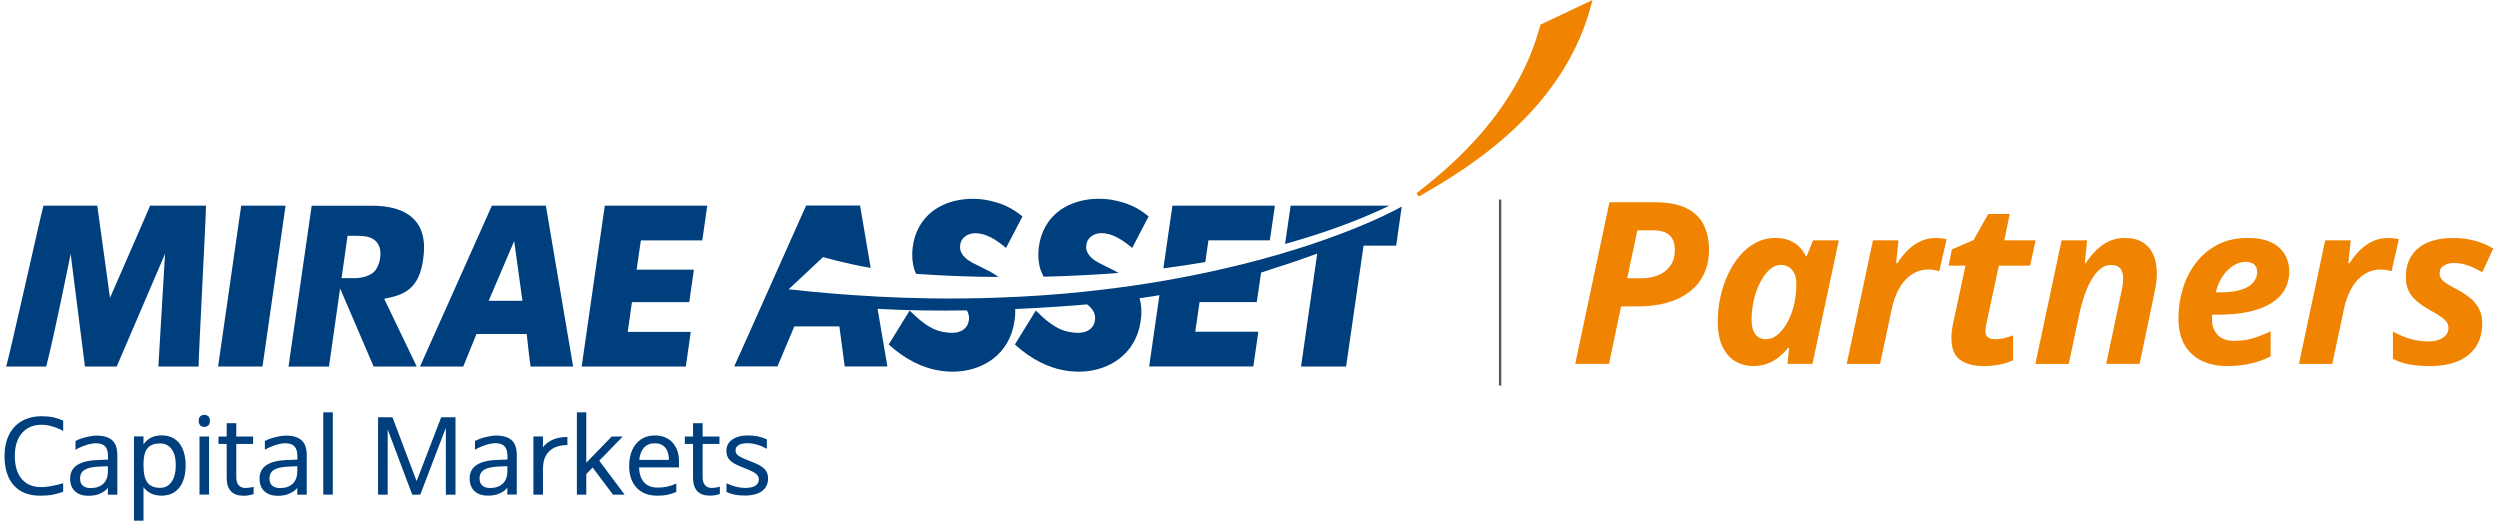 <svg width="208" height="44" viewBox="0 0 208 44" fill="none" xmlns="http://www.w3.org/2000/svg">
<path d="M131.059 30.276L133.907 16.828H137.668C138.762 16.828 139.639 16.993 140.3 17.319C140.961 17.644 141.441 18.103 141.74 18.692C142.039 19.281 142.189 19.963 142.189 20.744C142.189 21.541 142.039 22.235 141.748 22.832C141.457 23.428 141.04 23.923 140.509 24.319C139.978 24.715 139.356 25.01 138.64 25.202C137.924 25.394 137.153 25.492 136.315 25.492H134.875L133.872 30.276H131.059ZM135.382 23.154H136.535C137.094 23.154 137.586 23.063 138.007 22.879C138.428 22.695 138.758 22.428 138.994 22.078C139.23 21.729 139.348 21.309 139.348 20.819C139.348 20.254 139.199 19.838 138.9 19.567C138.601 19.296 138.156 19.163 137.558 19.163H136.228L135.382 23.154Z" fill="#F08300"/>
<path d="M145.833 30.455C145.334 30.455 144.865 30.333 144.421 30.086C143.976 29.838 143.618 29.446 143.339 28.901C143.06 28.355 142.918 27.633 142.918 26.731C142.918 26.056 142.989 25.389 143.134 24.726C143.28 24.062 143.488 23.434 143.76 22.846C144.031 22.257 144.366 21.731 144.755 21.272C145.145 20.813 145.589 20.456 146.085 20.193C146.581 19.93 147.116 19.797 147.694 19.797C148.131 19.797 148.513 19.86 148.839 19.985C149.166 20.111 149.445 20.287 149.677 20.515C149.909 20.743 150.102 21.006 150.248 21.308H150.322L150.85 19.993H152.99L150.795 30.274H148.721L148.851 28.94H148.776C148.528 29.242 148.261 29.505 147.974 29.733C147.686 29.96 147.364 30.137 147.014 30.266C146.663 30.396 146.27 30.455 145.833 30.455ZM146.919 28.222C147.301 28.222 147.655 28.073 147.981 27.774C148.308 27.476 148.587 27.088 148.819 26.613C149.052 26.134 149.221 25.628 149.319 25.094C149.366 24.851 149.402 24.604 149.425 24.353C149.449 24.102 149.457 23.835 149.457 23.548C149.457 23.113 149.343 22.752 149.111 22.469C148.878 22.187 148.564 22.041 148.166 22.041C147.895 22.041 147.639 22.128 147.395 22.304C147.151 22.481 146.931 22.716 146.726 23.022C146.522 23.328 146.349 23.674 146.195 24.062C146.042 24.451 145.928 24.863 145.849 25.298C145.77 25.734 145.731 26.169 145.731 26.605C145.731 27.139 145.837 27.543 146.046 27.814C146.254 28.084 146.545 28.222 146.919 28.222Z" fill="#F08300"/>
<path d="M153.648 30.274L155.832 19.993H157.953L157.76 21.896H157.862C158.138 21.461 158.44 21.088 158.767 20.774C159.094 20.46 159.448 20.221 159.829 20.052C160.211 19.883 160.624 19.801 161.073 19.801C161.222 19.801 161.379 19.809 161.549 19.828C161.718 19.848 161.855 19.871 161.958 19.903L161.348 22.571C161.25 22.536 161.12 22.5 160.954 22.469C160.789 22.438 160.616 22.422 160.423 22.422C160.077 22.422 159.751 22.493 159.436 22.63C159.121 22.767 158.834 22.971 158.57 23.242C158.307 23.513 158.075 23.85 157.874 24.259C157.673 24.667 157.516 25.141 157.398 25.679L156.422 30.278H153.648V30.274Z" fill="#F08300"/>
<path d="M165.04 30.456C164.222 30.456 163.573 30.283 163.085 29.942C162.597 29.6 162.357 28.98 162.357 28.086C162.357 27.937 162.365 27.776 162.385 27.603C162.404 27.43 162.432 27.246 162.467 27.058L163.53 22.102H162.129L162.396 20.748L164.202 19.975L165.418 17.805H167.208L166.756 19.994H169.364L168.904 22.102H166.303L165.241 27.058C165.221 27.148 165.209 27.238 165.198 27.328C165.186 27.419 165.182 27.489 165.182 27.544C165.182 27.788 165.257 27.964 165.402 28.07C165.548 28.176 165.748 28.227 165.992 28.227C166.244 28.227 166.484 28.2 166.716 28.141C166.948 28.082 167.204 28.003 167.487 27.905V29.973C167.192 30.114 166.838 30.232 166.421 30.322C166.004 30.413 165.548 30.456 165.04 30.456Z" fill="#F08300"/>
<path d="M169.344 30.274L171.527 19.993H173.648L173.455 21.896H173.538C173.801 21.484 174.092 21.123 174.415 20.809C174.738 20.495 175.088 20.248 175.481 20.068C175.875 19.887 176.308 19.797 176.787 19.797C177.378 19.797 177.869 19.919 178.267 20.162C178.664 20.405 178.959 20.747 179.156 21.186C179.353 21.625 179.451 22.151 179.451 22.759C179.451 22.987 179.431 23.242 179.396 23.525C179.361 23.807 179.305 24.105 179.239 24.416L178.011 30.274H175.237L176.5 24.27C176.548 24.062 176.587 23.866 176.61 23.682C176.634 23.497 176.646 23.328 176.646 23.175C176.646 22.791 176.563 22.505 176.398 22.32C176.233 22.136 175.985 22.045 175.65 22.045C175.233 22.045 174.856 22.226 174.517 22.583C174.179 22.94 173.884 23.423 173.636 24.023C173.388 24.623 173.184 25.291 173.022 26.02L172.117 30.278H169.344V30.274Z" fill="#F08300"/>
<path d="M185.318 30.455C184.512 30.455 183.803 30.309 183.194 30.019C182.584 29.729 182.104 29.289 181.761 28.701C181.419 28.112 181.246 27.374 181.246 26.483C181.246 25.624 181.368 24.796 181.616 23.996C181.864 23.195 182.23 22.481 182.718 21.849C183.205 21.217 183.807 20.719 184.523 20.35C185.239 19.981 186.07 19.797 187.01 19.797C188.167 19.797 189.032 20.06 189.607 20.582C190.181 21.104 190.468 21.779 190.468 22.599C190.468 23.14 190.346 23.627 190.102 24.07C189.858 24.514 189.492 24.89 189.001 25.204C188.509 25.518 187.891 25.761 187.148 25.93C186.404 26.099 185.531 26.181 184.527 26.181H184.055C184.047 26.256 184.043 26.319 184.039 26.374C184.036 26.428 184.036 26.491 184.036 26.558C184.036 27.111 184.197 27.547 184.516 27.873C184.834 28.198 185.287 28.359 185.873 28.359C186.416 28.359 186.904 28.296 187.348 28.175C187.793 28.053 188.312 27.849 188.914 27.567V29.654C188.371 29.917 187.824 30.117 187.262 30.247C186.699 30.376 186.054 30.455 185.318 30.455ZM184.358 24.321H184.771C185.483 24.321 186.066 24.243 186.51 24.09C186.955 23.937 187.281 23.733 187.486 23.482C187.691 23.23 187.797 22.956 187.797 22.661C187.797 22.367 187.714 22.147 187.545 22.002C187.376 21.857 187.136 21.786 186.829 21.786C186.483 21.786 186.144 21.892 185.806 22.108C185.468 22.324 185.169 22.618 184.913 22.999C184.657 23.38 184.468 23.827 184.358 24.321Z" fill="#F08300"/>
<path d="M191.273 30.274L193.457 19.993H195.578L195.385 21.896H195.487C195.762 21.461 196.065 21.088 196.392 20.774C196.719 20.46 197.073 20.221 197.454 20.052C197.836 19.883 198.249 19.801 198.698 19.801C198.847 19.801 199.004 19.809 199.174 19.828C199.343 19.848 199.48 19.871 199.583 19.903L198.973 22.571C198.875 22.536 198.745 22.5 198.579 22.469C198.414 22.438 198.241 22.422 198.048 22.422C197.702 22.422 197.376 22.493 197.061 22.63C196.746 22.767 196.459 22.971 196.195 23.242C195.932 23.513 195.7 23.85 195.499 24.259C195.298 24.667 195.141 25.141 195.023 25.679L194.047 30.278H191.273V30.274Z" fill="#F08300"/>
<path d="M202.178 30.455C201.521 30.455 200.947 30.407 200.459 30.317C199.971 30.227 199.515 30.074 199.09 29.858V27.578C199.55 27.841 200.026 28.045 200.514 28.19C201.002 28.336 201.509 28.406 202.033 28.406C202.32 28.406 202.595 28.367 202.847 28.288C203.099 28.21 203.311 28.084 203.469 27.92C203.626 27.755 203.709 27.547 203.709 27.296C203.709 27.123 203.669 26.97 203.591 26.837C203.512 26.703 203.359 26.554 203.134 26.389C202.91 26.224 202.587 26.028 202.163 25.797C201.738 25.557 201.376 25.314 201.081 25.059C200.786 24.804 200.553 24.521 200.4 24.204C200.247 23.886 200.164 23.509 200.164 23.081C200.164 22.371 200.321 21.771 200.636 21.284C200.951 20.797 201.399 20.429 201.986 20.177C202.572 19.926 203.276 19.801 204.094 19.801C204.692 19.801 205.267 19.867 205.818 20.005C206.368 20.142 206.911 20.362 207.438 20.676L206.526 22.654C206.164 22.434 205.778 22.249 205.369 22.1C204.96 21.951 204.555 21.881 204.145 21.881C203.843 21.881 203.575 21.951 203.335 22.092C203.095 22.234 202.977 22.45 202.977 22.744C202.977 22.905 203.02 23.05 203.107 23.179C203.193 23.309 203.339 23.446 203.544 23.58C203.748 23.713 204.027 23.874 204.378 24.058C204.795 24.274 205.164 24.51 205.487 24.773C205.81 25.035 206.061 25.334 206.246 25.675C206.431 26.017 206.522 26.417 206.522 26.884C206.522 27.669 206.345 28.328 205.987 28.858C205.629 29.387 205.129 29.788 204.48 30.058C203.831 30.329 203.064 30.455 202.178 30.455Z" fill="#F08300"/>
<path d="M124.908 16.602H124.711V32.082H124.908V16.602Z" fill="#595857"/>
<path d="M20.068 17.109C19.947 17.922 18.298 29.423 18.145 30.498H21.839C21.953 29.686 23.605 18.181 23.759 17.109H20.068Z" fill="#003F7E"/>
<path d="M50.318 17.109C50.2 17.922 48.548 29.423 48.395 30.498H57.062C57.145 29.91 57.361 28.36 57.471 27.61H52.227L52.577 25.138H57.345C57.428 24.561 57.628 23.168 57.731 22.438H52.966L53.32 20.001H58.431C58.518 19.413 58.742 17.859 58.844 17.113H50.318V17.109Z" fill="#003F7E"/>
<path d="M9.151 24.781C9.151 24.781 12.244 17.721 12.488 17.109H17.138C17.142 18.043 16.517 29.541 16.524 30.494H13.176L13.731 21.12C13.731 21.12 9.962 29.898 9.71 30.494H7.066L5.878 21.12C5.792 21.547 4.537 27.806 3.848 30.494H0.516C0.862 29.297 3.415 17.796 3.616 17.109H8.093L9.151 24.781Z" fill="#003F7E"/>
<path d="M40.658 25.024L42.779 20.06L43.467 25.024H40.658ZM43.821 27.787C43.821 27.787 44.057 29.968 44.144 30.498H47.685C47.488 29.396 45.556 17.894 45.415 17.109H40.925C40.666 17.671 35.547 29.18 34.941 30.498H38.541C38.73 30.047 39.643 27.791 39.643 27.791L43.821 27.787Z" fill="#003F7E"/>
<path d="M28.918 19.621H29.744C30.307 19.621 30.94 19.68 31.33 20.131C31.605 20.449 31.707 20.9 31.625 21.473C31.625 21.473 31.511 22.497 30.834 22.819C30.834 22.819 30.374 23.121 29.602 23.141H27.93L31.086 30.498H34.674L31.963 24.855C33.608 24.553 34.886 24.063 35.213 21.524C35.252 21.206 35.284 20.9 35.284 20.617C35.284 19.676 35.036 18.91 34.544 18.353C33.651 17.325 32.124 17.117 30.999 17.117H25.932C25.81 17.925 24.161 29.427 24.004 30.502H27.372C27.474 29.749 28.918 19.621 28.918 19.621Z" fill="#003F7E"/>
<path d="M132.495 0C130.339 8.908 122.596 13.766 118.044 16.352L117.848 16.089C119.716 14.578 126.118 9.861 128.167 2.052L132.495 0Z" fill="#F08300"/>
<path d="M92.426 22.374C92.402 22.366 91.45 21.883 91.45 21.883L91.438 21.879L91.423 21.872C91.108 21.695 90.368 21.267 90.368 20.549C90.372 20.204 90.506 19.898 90.758 19.694C91.061 19.435 91.533 19.337 92.032 19.435C92.67 19.533 93.394 19.945 94.196 20.628C94.578 19.898 95.302 18.505 95.566 18.006C94.649 17.249 93.76 16.845 92.434 16.613C90.797 16.374 89.216 16.719 88.098 17.559C87.166 18.273 86.583 19.321 86.426 20.588C86.402 20.8 86.391 21.012 86.391 21.212C86.391 21.911 86.54 22.507 86.835 23.021C88.834 22.974 90.931 22.876 93.059 22.707C92.859 22.586 92.65 22.472 92.426 22.374Z" fill="#003F7E"/>
<path d="M107.382 17.113C107.3 17.671 107.04 19.432 106.918 20.296C109.526 19.57 112.678 18.522 115.597 17.113H107.382Z" fill="#003F7E"/>
<path d="M108.754 20.441C108.388 20.563 108.007 20.68 107.613 20.802C107.535 20.826 107.452 20.853 107.373 20.873C107.22 20.924 107.059 20.971 106.897 21.018C106.811 21.045 106.732 21.069 106.642 21.096C106.106 21.253 105.56 21.41 104.989 21.563C104.883 21.587 104.777 21.618 104.67 21.65C104.513 21.689 104.352 21.736 104.187 21.775C104.065 21.806 103.95 21.834 103.832 21.865C103.675 21.905 103.51 21.944 103.349 21.987C103.203 22.026 103.053 22.062 102.908 22.093C102.648 22.156 102.392 22.218 102.129 22.281C101.983 22.317 101.834 22.356 101.676 22.383C101.61 22.403 101.547 22.415 101.476 22.434H101.472C99.957 22.776 98.344 23.098 96.636 23.392C96.597 23.4 96.562 23.404 96.519 23.412C96.208 23.462 95.893 23.517 95.586 23.564C95.507 23.576 95.429 23.584 95.354 23.6C95.023 23.651 94.689 23.706 94.355 23.753C94.331 23.761 94.299 23.761 94.276 23.765C92.447 24.024 90.515 24.259 88.485 24.436H88.453C88.146 24.463 87.835 24.491 87.525 24.51C87.489 24.514 87.458 24.518 87.422 24.518C87.108 24.542 86.797 24.565 86.474 24.589C86.447 24.589 86.411 24.593 86.388 24.593C86.065 24.616 85.739 24.636 85.408 24.651C85.384 24.651 85.361 24.659 85.333 24.659C85.003 24.679 84.668 24.695 84.33 24.71C84.314 24.71 84.302 24.71 84.287 24.71C82.579 24.793 80.817 24.836 78.995 24.836V24.84C78.944 24.84 78.897 24.836 78.846 24.836C78.448 24.836 78.039 24.832 77.634 24.828C77.551 24.824 77.465 24.824 77.378 24.824C75.914 24.805 74.404 24.75 72.873 24.671H72.842V24.663C70.513 24.542 68.105 24.349 65.618 24.067L68.483 21.387C68.483 21.387 70.147 21.885 72.44 22.293C72.008 19.707 71.622 17.435 71.559 17.098H67.07C66.81 17.659 61.696 29.168 61.086 30.486H64.686C64.875 30.039 66.087 27.159 66.087 27.159H69.836C69.836 27.159 70.202 29.961 70.281 30.49H73.829C73.751 30.059 73.408 28.038 73.015 25.695C75.541 25.837 78.078 25.864 80.439 25.825C80.561 26.025 80.624 26.237 80.624 26.468C80.624 26.547 80.616 26.629 80.596 26.712C80.549 27.014 80.392 27.261 80.144 27.434C79.656 27.779 78.96 27.704 78.476 27.618C77.327 27.418 76.418 26.551 75.682 25.837C75.218 26.582 74.254 28.152 73.939 28.662C75.293 29.886 76.756 30.64 78.303 30.852C79.865 31.087 81.415 30.738 82.567 29.894C83.563 29.152 84.196 28.077 84.393 26.774C84.456 26.405 84.483 26.048 84.464 25.711C86.993 25.601 89.098 25.444 90.444 25.326C90.885 25.652 91.117 26.033 91.117 26.468C91.117 26.547 91.105 26.629 91.093 26.712C91.042 27.014 90.877 27.261 90.637 27.434C90.153 27.779 89.448 27.704 88.965 27.618C87.82 27.418 86.903 26.551 86.179 25.837C85.715 26.582 84.751 28.152 84.436 28.662C85.793 29.886 87.249 30.64 88.795 30.852C90.361 31.087 91.915 30.738 93.056 29.894C94.064 29.152 94.697 28.077 94.894 26.774C95.008 26.052 94.98 25.397 94.811 24.816C95.385 24.734 95.936 24.651 96.463 24.561C96.062 27.371 95.684 30.004 95.61 30.49H104.277C104.36 29.902 104.584 28.352 104.694 27.598H99.446L99.804 25.13H104.564C104.639 24.616 104.808 23.443 104.922 22.678C105.571 22.477 105.894 22.356 105.894 22.356C105.894 22.356 107.503 21.869 109.592 21.1C109.289 23.2 108.373 29.608 108.247 30.494H111.996C112.114 29.702 113.448 20.437 113.448 20.437H116.163C116.245 19.86 116.505 18.024 116.623 17.188C115.214 17.969 112.555 19.193 108.754 20.441Z" fill="#003F7E"/>
<path d="M83.067 23.045C82.74 22.794 82.362 22.574 81.926 22.374C81.906 22.366 80.954 21.887 80.954 21.887L80.938 21.883L80.923 21.875C80.612 21.699 79.876 21.271 79.876 20.557C79.876 20.208 80.01 19.902 80.258 19.698C80.569 19.443 81.037 19.345 81.536 19.439C82.17 19.537 82.906 19.949 83.7 20.632C84.082 19.902 84.814 18.509 85.069 18.01C84.149 17.253 83.263 16.849 81.938 16.617C80.301 16.378 78.715 16.723 77.606 17.563C76.666 18.277 76.087 19.325 75.934 20.592C75.906 20.804 75.898 21.016 75.898 21.216C75.898 21.809 76.005 22.331 76.213 22.786C76.288 22.79 76.371 22.794 76.445 22.798C78.121 22.919 80.423 23.029 83.067 23.045Z" fill="#003F7E"/>
<path d="M100.542 19.997H105.653C105.736 19.409 105.96 17.855 106.07 17.113H97.544C97.493 17.459 97.167 19.735 96.793 22.324C97.969 22.175 99.138 21.999 100.283 21.799L100.542 19.997Z" fill="#003F7E"/>
<path d="M14.918 36.878C14.567 36.442 14.079 36.223 13.45 36.223C13.127 36.223 12.84 36.282 12.592 36.399C12.345 36.517 12.128 36.705 11.939 36.968V36.309H11.798H11.145V43.317H11.939V41.328V40.535C12.289 41.002 12.793 41.238 13.442 41.238C14.076 41.238 14.567 41.014 14.918 40.571C15.268 40.127 15.445 39.511 15.445 38.722C15.441 37.93 15.268 37.318 14.918 36.878ZM14.276 40.092C14.048 40.417 13.733 40.586 13.324 40.586C12.836 40.586 12.482 40.441 12.266 40.147C12.046 39.856 11.939 39.378 11.939 38.726V38.569C11.943 37.992 12.053 37.569 12.27 37.298C12.482 37.027 12.828 36.894 13.312 36.894C13.729 36.894 14.052 37.051 14.28 37.365C14.508 37.675 14.626 38.126 14.626 38.718C14.623 39.303 14.504 39.758 14.276 40.092Z" fill="#003F7E"/>
<path d="M20.784 40.567C20.646 40.587 20.525 40.599 20.418 40.599C20.178 40.599 19.993 40.524 19.86 40.375C19.726 40.226 19.659 40.01 19.659 39.731V37.193V36.938H21.06V36.321H19.659V35.211H19.187H18.86V36.247V36.321H18.695H18.176V36.561V36.938H18.86V37.193V39.755C18.86 40.748 19.332 41.246 20.285 41.246C20.442 41.246 20.599 41.23 20.757 41.199C20.91 41.168 21.028 41.136 21.099 41.105V40.497C21.028 40.524 20.922 40.548 20.784 40.567Z" fill="#003F7E"/>
<path d="M6.281 37.423C6.615 37.204 7.17 37.027 7.17 37.027C7.398 36.952 7.728 36.878 7.984 36.878C8.334 36.878 8.59 36.964 8.751 37.141C8.909 37.313 8.987 37.584 8.987 37.953V38.239L8.165 38.271C6.615 38.322 5.836 38.832 5.836 39.817C5.836 40.272 5.97 40.625 6.241 40.873C6.513 41.124 6.886 41.249 7.362 41.249C7.728 41.249 8.031 41.194 8.271 41.088C8.503 40.982 8.739 40.88 8.976 40.594V41.159H9.184H9.762V40.213V37.863C9.762 37.298 9.621 36.89 9.334 36.631C9.046 36.372 8.614 36.242 8.027 36.242C7.744 36.242 7.366 36.317 7.083 36.387C6.792 36.462 6.524 36.56 6.281 36.69V37.423ZM8.594 40.249C8.338 40.488 7.988 40.606 7.543 40.606C7.264 40.606 7.044 40.539 6.89 40.406C6.737 40.268 6.662 40.076 6.662 39.821C6.662 39.487 6.788 39.24 7.044 39.087C7.296 38.93 7.705 38.844 8.259 38.82L8.976 38.789V39.228C8.976 39.668 8.85 40.005 8.594 40.249Z" fill="#003F7E"/>
<path d="M22.034 37.423C22.369 37.204 22.924 37.027 22.924 37.027C23.152 36.952 23.482 36.878 23.734 36.878C24.088 36.878 24.34 36.964 24.501 37.141C24.659 37.313 24.741 37.584 24.741 37.953V38.239L23.919 38.271C22.365 38.322 21.594 38.832 21.594 39.817C21.594 40.272 21.727 40.625 21.999 40.873C22.27 41.124 22.644 41.249 23.124 41.249C23.49 41.249 23.789 41.194 24.029 41.088C24.261 40.982 24.497 40.88 24.733 40.594V41.159H24.942H25.52V40.213V37.863C25.52 37.298 25.379 36.89 25.091 36.631C24.804 36.372 24.371 36.242 23.785 36.242C23.502 36.242 23.128 36.317 22.841 36.387C22.55 36.462 22.286 36.56 22.038 36.69V37.423M24.352 40.249C24.096 40.488 23.746 40.606 23.301 40.606C23.022 40.606 22.802 40.539 22.648 40.406C22.495 40.268 22.42 40.076 22.42 39.821C22.42 39.487 22.546 39.24 22.802 39.087C23.053 38.93 23.459 38.844 24.017 38.82L24.733 38.789V39.228C24.729 39.668 24.604 40.005 24.352 40.249Z" fill="#003F7E"/>
<path d="M16.535 35.014C16.535 34.837 16.578 34.712 16.669 34.633C16.759 34.555 16.87 34.516 17.003 34.516C17.125 34.516 17.235 34.555 17.326 34.633C17.42 34.712 17.464 34.841 17.464 35.014C17.464 35.187 17.42 35.316 17.326 35.398C17.232 35.481 17.125 35.52 17.003 35.52C16.87 35.52 16.756 35.481 16.669 35.398C16.582 35.312 16.535 35.187 16.535 35.014ZM17.393 41.151H16.598V36.317H17.393V41.151Z" fill="#003F7E"/>
<path d="M27.689 41.152H26.895V34.305H27.689V41.152Z" fill="#003F7E"/>
<path d="M3.467 35.339C3.932 35.339 4.419 35.457 4.931 35.692C5.077 35.755 5.234 35.83 5.258 35.857V35.006C4.754 34.755 4.16 34.629 3.475 34.629C2.838 34.629 2.287 34.766 1.815 35.033C1.347 35.304 0.989 35.688 0.745 36.187C0.501 36.685 0.375 37.266 0.375 37.929C0.375 38.989 0.631 39.801 1.146 40.378C1.662 40.955 2.389 41.241 3.341 41.241C3.672 41.241 3.963 41.225 4.215 41.186C4.467 41.151 4.982 41.017 5.254 40.915V40.209C4.683 40.378 3.912 40.531 3.456 40.531C2.743 40.531 2.193 40.307 1.811 39.856C1.425 39.404 1.233 38.765 1.233 37.933C1.233 37.129 1.429 36.493 1.827 36.03C2.228 35.571 2.775 35.339 3.467 35.339Z" fill="#003F7E"/>
<path d="M54.488 36.23C53.831 36.23 53.312 36.462 52.926 36.921C52.54 37.38 52.348 37.996 52.348 38.769C52.348 39.538 52.556 40.143 52.969 40.582C53.382 41.022 53.953 41.242 54.681 41.242C54.999 41.242 55.279 41.218 55.515 41.171C55.751 41.124 56.003 41.041 56.27 40.928V40.233C55.959 40.366 55.684 40.453 55.456 40.5C55.224 40.547 54.976 40.566 54.72 40.566C54.232 40.566 53.858 40.425 53.595 40.139C53.327 39.852 53.19 39.436 53.174 38.887H56.494V38.408C56.494 37.741 56.313 37.208 55.952 36.815C55.586 36.427 55.098 36.23 54.488 36.23ZM53.186 38.263C53.229 37.828 53.359 37.49 53.579 37.247C53.799 37.004 54.098 36.882 54.48 36.882C54.85 36.882 55.137 37 55.342 37.235C55.546 37.471 55.649 37.812 55.656 38.263H53.186Z" fill="#003F7E"/>
<path d="M59.219 40.595C58.979 40.595 58.794 40.52 58.66 40.371C58.527 40.218 58.46 40.006 58.46 39.727V37.193V36.938H59.86V36.321H58.46V35.211H57.988H57.661V36.247V36.321H57.496H56.977V36.557V36.938H57.661V37.193V39.747C57.661 40.74 58.133 41.238 59.081 41.238C59.239 41.238 59.396 41.223 59.55 41.191C59.703 41.164 59.817 41.128 59.892 41.097V40.489C59.821 40.516 59.719 40.54 59.581 40.559C59.443 40.583 59.325 40.595 59.219 40.595Z" fill="#003F7E"/>
<path d="M41.262 36.238C40.978 36.238 40.605 36.313 40.318 36.383C40.03 36.458 39.763 36.56 39.519 36.686V37.419C39.849 37.204 40.404 37.023 40.404 37.023C40.632 36.949 40.963 36.874 41.218 36.874C41.569 36.874 41.824 36.964 41.982 37.137C42.139 37.309 42.222 37.58 42.222 37.949V38.232L41.399 38.263C39.849 38.314 39.074 38.824 39.074 39.805C39.074 40.26 39.208 40.614 39.48 40.865C39.751 41.112 40.125 41.237 40.601 41.237C40.967 41.237 41.266 41.183 41.506 41.077C41.738 40.971 41.974 40.869 42.21 40.582V41.147H42.418H42.997V40.202V37.855C42.997 37.294 42.855 36.882 42.568 36.623C42.281 36.368 41.848 36.238 41.262 36.238ZM42.21 39.224C42.21 39.664 42.08 40.001 41.828 40.241C41.572 40.48 41.222 40.602 40.782 40.602C40.502 40.602 40.282 40.535 40.129 40.398C39.975 40.264 39.9 40.068 39.9 39.817C39.9 39.483 40.026 39.24 40.282 39.083C40.534 38.926 40.939 38.84 41.498 38.816L42.214 38.789V39.224H42.21Z" fill="#003F7E"/>
<path d="M63.337 38.801C63.144 38.671 62.845 38.534 62.444 38.381C61.905 38.177 61.563 38.016 61.417 37.898C61.268 37.784 61.197 37.635 61.197 37.459C61.197 37.278 61.283 37.137 61.453 37.031C61.626 36.925 61.873 36.874 62.204 36.874C62.538 36.874 62.904 36.953 63.306 37.098C63.471 37.168 63.801 37.341 63.801 37.341V36.552C63.321 36.336 62.806 36.227 62.255 36.227C61.693 36.227 61.248 36.344 60.921 36.572C60.599 36.8 60.438 37.113 60.438 37.506C60.438 37.73 60.481 37.918 60.567 38.075C60.654 38.232 60.792 38.369 60.977 38.495C61.161 38.62 61.484 38.773 61.94 38.946C62.389 39.119 62.7 39.268 62.873 39.401C63.05 39.531 63.136 39.691 63.136 39.884C63.136 40.1 63.046 40.272 62.861 40.402C62.68 40.531 62.389 40.594 61.988 40.594C61.492 40.594 60.98 40.465 60.445 40.206V40.928C60.823 41.128 61.331 41.23 61.968 41.23C62.582 41.23 63.058 41.104 63.396 40.857C63.734 40.61 63.904 40.261 63.904 39.805C63.904 39.582 63.856 39.385 63.766 39.224C63.672 39.075 63.53 38.93 63.337 38.801Z" fill="#003F7E"/>
<path d="M45.174 37.223V36.32V36.312H44.379V36.32V37.348V41.155H45.174V39.028C45.174 38.53 45.284 38.204 45.323 38.102C45.355 38.027 45.39 37.953 45.433 37.882C45.563 37.662 45.748 37.458 46.023 37.297C46.299 37.141 46.677 37.027 47.208 37.027V36.356C45.669 36.356 45.174 37.223 45.174 37.223Z" fill="#003F7E"/>
<path d="M36.706 34.715L34.679 39.989H34.644L32.653 34.715H32.256H31.453V41.154H32.205H32.256V35.731L34.298 41.154H34.967L37.095 35.59V37.195V41.154H37.898V34.715H37.095H36.706Z" fill="#003F7E"/>
<path d="M49.857 38.331L51.809 36.322H50.892L48.779 38.496V34.305H47.996V41.156H48.779V39.441L49.306 38.896L51.002 41.156H51.97L49.857 38.331Z" fill="#003F7E"/>
</svg>
